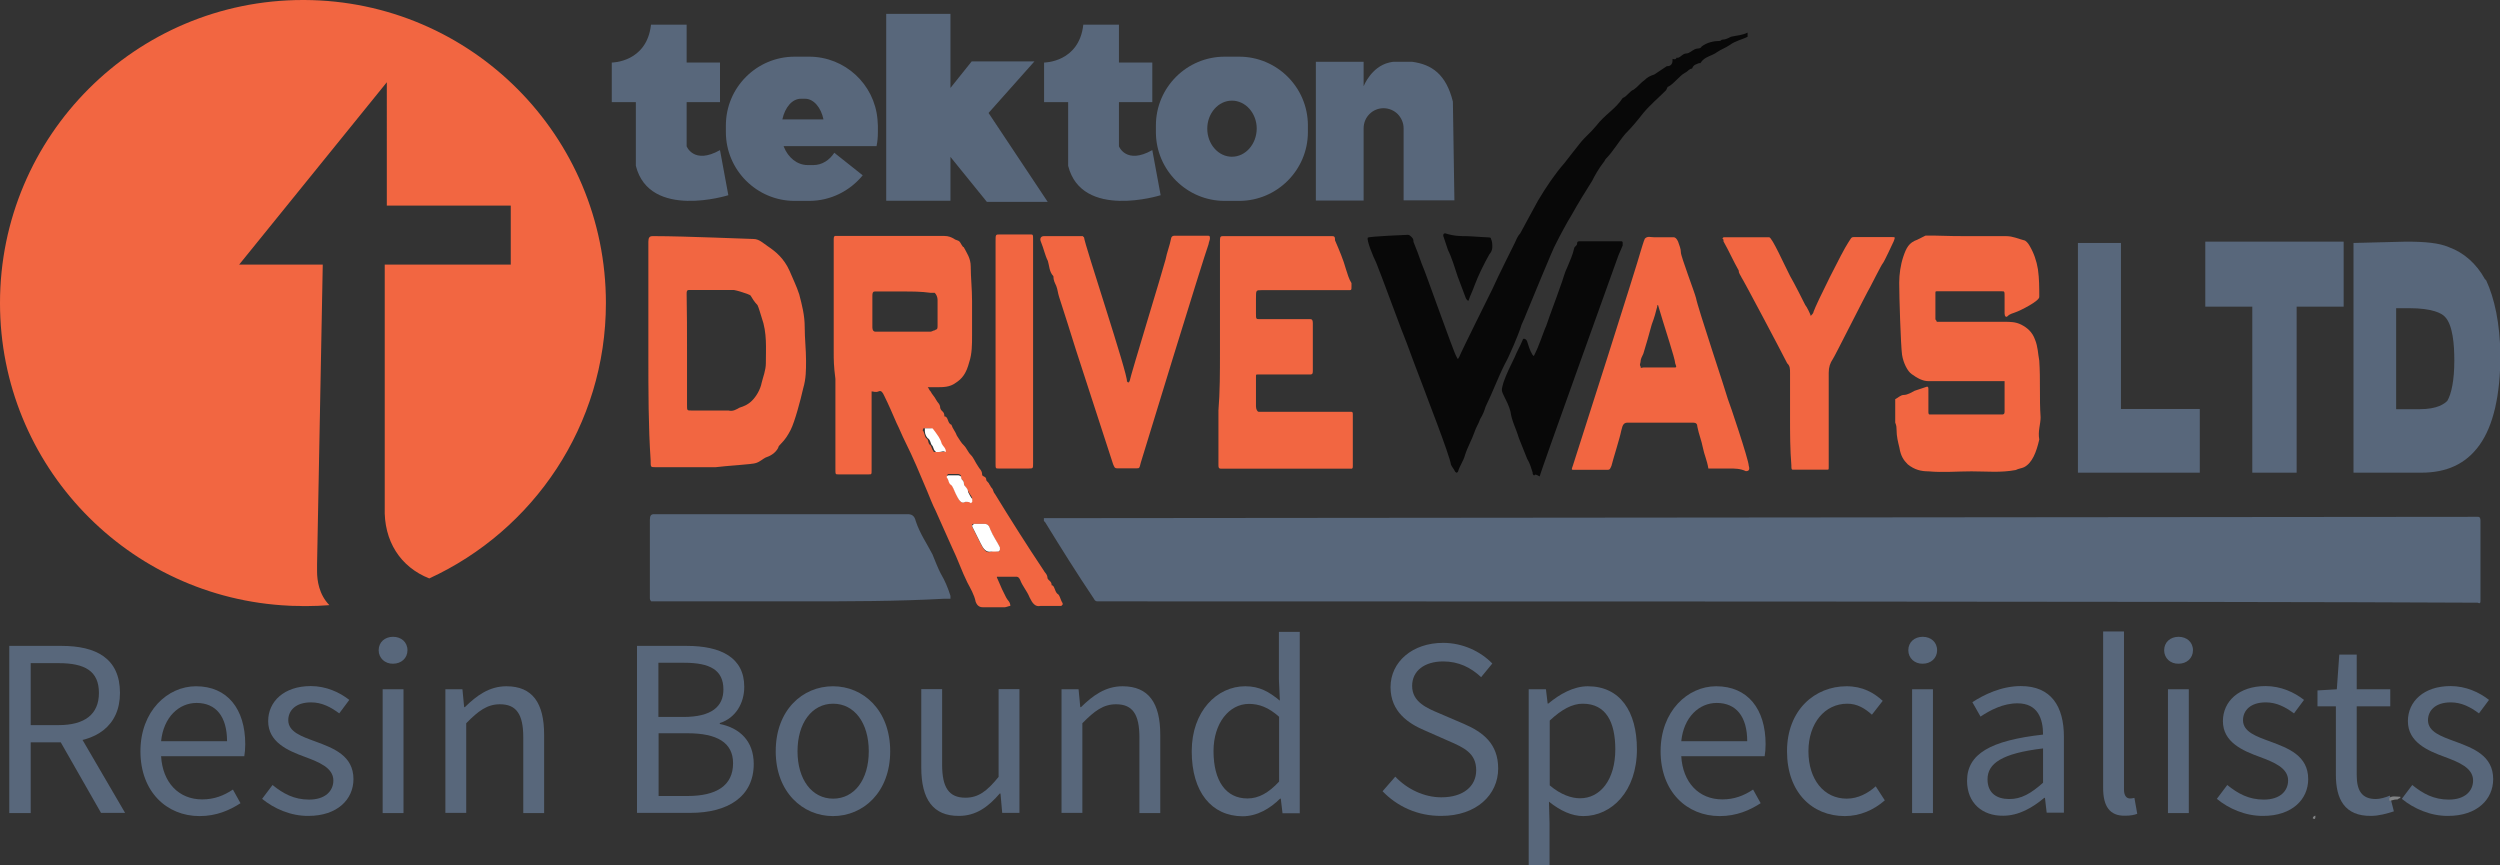 <?xml version="1.0" encoding="UTF-8"?>
<!-- Generator: Adobe Illustrator 28.0.0, SVG Export Plug-In . SVG Version: 6.00 Build 0)  -->
<svg xmlns="http://www.w3.org/2000/svg" xmlns:xlink="http://www.w3.org/1999/xlink" version="1.1" id="Layer_1" x="0px" y="0px" viewBox="0 0 1319.1 456.5" style="enable-background:new 0 0 1319.1 456.5;" xml:space="preserve">
<rect x="0" y="0" width="1319.1" height="456.5" fill="#333333" stroke="none"/>
<style type="text/css">
	.st0{fill:#F26641;}
	.st1{fill:#58677B;}
	.st2{fill:#818385;}
	.st3{fill:#080808;}
	.st4{fill:#FFFFFF;}
</style>
<path class="st0" d="M319.7,159.9c0,64.5-38.2,120-93.2,145.3c-15.2-6-24.1-19.7-23.5-37.5V139.6h66.5v-31.1h-65.4V43.4l-77.9,96.2  h44.1l-3,158l0,2.3c0,0.5,0,1.1,0,1.7c0,4.6,1,12.1,6.5,17.7c-4,0.3-8.1,0.5-12.3,0.5h-1.5c-0.9,0-1.8-0.1-2.7-0.1  c-0.2,0-0.5,0-0.7,0c-1.3,0-2.6,0-3.9-0.1C67.6,315.7,0,245.7,0,159.9C0,71.6,71.6,0,159.9,0c0.2,0,0.5,0,0.7,0  C248.6,0.4,319.7,71.8,319.7,159.9z"></path>
<g>
	<g>
		<path class="st1" d="M653.8,29.9h-7.6c-20,0-36.3,16.2-36.3,36.3v3.5c0,20,16.3,36.3,36.3,36.3h7.6c20,0,36.3-16.3,36.3-36.3v-3.5    C690.1,46.1,673.8,29.9,653.8,29.9z M650,82.7c-7.2,0-13-6.7-13-14.8c0-8.2,5.9-14.8,13-14.8c7.2,0,13.1,6.6,13.1,14.8    C663,76.1,657.2,82.7,650,82.7z"></path>
		<path class="st1" d="M463,63c-1.6-18.6-17.2-33.1-36.1-33.1h-7.6c-20,0-36.3,16.2-36.3,36.3v3.5c0,20,16.3,36.3,36.3,36.3h7.6    c11.4,0,21.6-5.3,28.3-13.5l-15-11.9c-2.5,3.9-6.5,6.5-11,6.5h-3c-5.6,0-10.3-3.9-12.6-9.6c-0.1-0.1-0.1-0.3-0.1-0.4h49    c0.5-2.3,0.7-4.7,0.7-7.2v-3.5C463.1,65.1,463.1,64,463,63z M412.8,63c1.4-6.4,5.2-10.9,9.8-10.9h2.2c4.5,0,8.4,4.6,9.7,10.9    H412.8z"></path>
		<polygon class="st1" points="552.8,106.5 520.7,106.5 501.5,82.8 501.5,105.9 467.6,105.9 467.6,7.3 501.5,7.3 501.5,46.4     512.7,32.4 545.8,32.4 521.6,59.6   "></polygon>
		<path class="st1" d="M384.3,103c0,0-41.6,13.1-48.8-15.5V53.9h-12.7V33c0,0,18.5,0,20.7-20h18.8v20h17.6v20.9h-17.6v23.3    c0,0,3.8,9.8,17.6,2L384.3,103z"></path>
		<path class="st1" d="M612.4,103c0,0-41.6,13.1-48.8-15.5V53.9h-12.7V33c0,0,18.5,0,20.7-20h18.8v20h17.6v20.9h-17.6v23.3    c0,0,3.8,9.8,17.6,2L612.4,103z"></path>
		<path class="st1" d="M767.4,105.7h-26.8V67.7c0-2.9-1.2-5.5-3.1-7.5c-1.9-1.9-4.6-3.1-7.5-3.1c-5.8,0-10.5,4.7-10.5,10.6v38.1    h-25.2V32.6h25.2v12.9c0,0,4-10.3,13.5-12.5c0.7-0.2,1.5-0.3,2.2-0.4h9.9c10.3,1.4,17.9,6.5,21.5,21"></path>
	</g>
</g>
<g>
	<path class="st1" d="M4.9,340.8h27.6c18,0,30.8,6.4,30.8,24.8c0,17.6-12.9,26.1-30.8,26.1H16.2v37.3H4.9V340.8z M30.9,382.6   c13.7,0,21.3-5.6,21.3-17c0-11.6-7.5-15.7-21.3-15.7H16.2v32.7H30.9z M30.3,388.6l8.8-5.8L66,428.9H53.3L30.3,388.6z"></path>
	<path class="st1" d="M74.1,396.4c0-21.2,14.3-34.3,29.3-34.3c16.6,0,26,12,26,30.6c0,2.3-0.2,4.7-0.5,6.3H85   c0.8,13.8,9.2,22.8,21.7,22.8c6.3,0,11.4-2,16.2-5.2l4,7.2c-5.7,3.7-12.7,6.8-21.6,6.8C88,430.6,74.1,417.8,74.1,396.4z    M119.8,391.1c0-13.1-5.9-20.2-16.1-20.2c-9.2,0-17.4,7.4-18.7,20.2H119.8z"></path>
	<path class="st1" d="M138.3,421.5l5.5-7.3c5.7,4.6,11.4,7.7,19.3,7.7c8.6,0,12.8-4.6,12.8-10.1c0-6.7-7.7-9.7-14.9-12.4   c-9.1-3.3-19.5-7.8-19.5-18.9c0-10.4,8.4-18.5,22.5-18.5c8.1,0,15.2,3.3,20.3,7.3l-5.3,7.1c-4.5-3.3-9.1-5.8-14.9-5.8   c-8.2,0-12,4.4-12,9.4c0,6.2,7.1,8.6,14.5,11.3c9.4,3.5,19.9,7.4,19.9,19.8c0,10.6-8.4,19.4-23.8,19.4   C153.4,430.6,144.5,426.6,138.3,421.5z"></path>
	<path class="st1" d="M199.8,343.1c0-4.3,3.3-7.1,7.6-7.1c4.3,0,7.6,2.8,7.6,7.1c0,4.2-3.3,7.1-7.6,7.1   C203.2,350.3,199.8,347.3,199.8,343.1z M201.9,363.7h11v65.3h-11V363.7z"></path>
	<path class="st1" d="M234.9,363.7h9.1l0.9,9.4h0.4c6.2-6.1,12.9-11,21.9-11c13.8,0,19.9,8.9,19.9,25.5v41.4h-11V389   c0-12.2-3.7-17.4-12.3-17.4c-6.7,0-11.3,3.4-17.8,10v47.3h-11V363.7z"></path>
	<path class="st1" d="M336.2,340.8h26.2c17.9,0,30.3,6.1,30.3,21.6c0,8.7-4.6,16.5-12.9,19.1v0.5c10.5,2.1,17.9,9,17.9,21.1   c0,17.3-13.7,25.8-33.4,25.8h-28.2V340.8z M360.5,378.3c15,0,21.2-5.5,21.2-14.5c0-10.3-7.1-14.1-20.7-14.1h-13.6v28.6H360.5z    M362.8,420c15.1,0,24-5.4,24-17.3c0-10.9-8.5-15.8-24-15.8h-15.3V420H362.8z"></path>
	<path class="st1" d="M409.3,396.4c0-21.8,14.2-34.3,30.2-34.3c16,0,30.2,12.6,30.2,34.3c0,21.6-14.2,34.2-30.2,34.2   C423.6,430.6,409.3,418,409.3,396.4z M458.4,396.4c0-15-7.6-25.1-18.8-25.1c-11.2,0-18.8,10.2-18.8,25.1s7.6,25,18.8,25   C450.8,421.4,458.4,411.4,458.4,396.4z"></path>
	<path class="st1" d="M486.1,405v-41.4h11v39.9c0,12.2,3.7,17.4,12.3,17.4c6.7,0,11.3-3.3,17.5-11v-46.3h11v65.3h-9.1l-0.9-10.2   h-0.4c-6.1,7.1-12.6,11.8-21.5,11.8C492.3,430.6,486.1,421.7,486.1,405z"></path>
	<path class="st1" d="M560,363.7h9.1l0.9,9.4h0.4c6.2-6.1,12.9-11,21.9-11c13.8,0,19.9,8.9,19.9,25.5v41.4h-11V389   c0-12.2-3.7-17.4-12.3-17.4c-6.7,0-11.3,3.4-17.8,10v47.3h-11V363.7z"></path>
	<path class="st1" d="M628.8,396.4c0-21.2,13.4-34.3,28.2-34.3c7.6,0,12.6,2.9,18.3,7.6l-0.5-11.2v-25.1h11v95.7h-9.1l-0.9-7.7h-0.4   c-5.1,5.1-12,9.3-19.8,9.3C639.4,430.6,628.8,418.1,628.8,396.4z M674.9,412.4v-34.2c-5.6-5-10.6-6.8-15.9-6.8   c-10.4,0-18.7,10.1-18.7,24.9c0,15.7,6.5,25,17.9,25C664.2,421.3,669.4,418.3,674.9,412.4z"></path>
	<path class="st1" d="M729.5,417.5l6.7-7.7c6.3,6.6,15.2,10.9,24.3,10.9c11.6,0,18.4-5.8,18.4-14.3c0-9-6.4-11.9-14.7-15.5   l-12.7-5.6c-8.2-3.5-17.8-9.7-17.8-22.7c0-13.5,11.7-23.4,27.7-23.4c10.4,0,19.8,4.5,26,10.9l-5.9,7.2c-5.4-5.1-11.9-8.3-20-8.3   c-9.9,0-16.4,5-16.4,12.9c0,8.5,7.7,11.7,14.6,14.6l12.6,5.4c10.2,4.4,18.2,10.5,18.2,23.6c0,13.9-11.5,25-30,25   C748,430.6,737.2,425.5,729.5,417.5z"></path>
	<path class="st1" d="M806.6,363.7h9.1l0.9,7.5h0.4c5.9-4.9,13.2-9.1,20.8-9.1c16.9,0,25.9,13.1,25.9,33.3   c0,22.2-13.4,35.2-28.3,35.2c-6,0-12.1-2.8-18.1-7.6l0.3,11.4v22.1h-11V363.7z M852.3,395.4c0-14.4-4.9-24.1-17.2-24.1   c-5.5,0-11.1,3-17.4,8.9v34.2c5.9,5,11.6,6.8,15.9,6.8C844.3,421.3,852.3,411.5,852.3,395.4z"></path>
	<path class="st1" d="M876.2,396.4c0-21.2,14.3-34.3,29.3-34.3c16.7,0,26.1,12,26.1,30.6c0,2.3-0.2,4.7-0.5,6.3h-44   c0.8,13.8,9.2,22.8,21.7,22.8c6.3,0,11.4-2,16.2-5.2l4,7.2c-5.7,3.7-12.7,6.8-21.6,6.8C890.1,430.6,876.2,417.8,876.2,396.4z    M921.9,391.1c0-13.1-5.9-20.2-16.1-20.2c-9.2,0-17.4,7.4-18.7,20.2H921.9z"></path>
	<path class="st1" d="M942.9,396.4c0-21.8,14.7-34.3,31.4-34.3c8.6,0,14.5,3.5,19.1,7.7l-5.7,7.3c-3.8-3.4-7.8-5.8-13-5.8   c-11.8,0-20.5,10.2-20.5,25.1s8.2,25,20.2,25c6,0,11.3-2.9,15.3-6.5l4.8,7.4c-5.9,5.2-13.3,8.3-21.1,8.3   C956.1,430.6,942.9,418,942.9,396.4z"></path>
	<path class="st1" d="M1006.9,343.1c0-4.3,3.3-7.1,7.6-7.1c4.3,0,7.6,2.8,7.6,7.1c0,4.2-3.3,7.1-7.6,7.1   C1010.3,350.3,1006.9,347.3,1006.9,343.1z M1008.9,363.7h11v65.3h-11V363.7z"></path>
	<path class="st1" d="M1037.9,412c0-14.2,12.3-21.3,40.1-24.4c0-8.4-2.8-16.5-13.5-16.5c-7.6,0-14.4,3.6-19.5,7l-4.3-7.6   c6-3.9,15.2-8.5,25.6-8.5c15.9,0,22.7,10.6,22.7,26.8v40h-9.1l-0.9-7.8h-0.4c-6.2,5.2-13.5,9.4-21.6,9.4   C1046.1,430.6,1037.9,423.8,1037.9,412z M1078,413v-18.1c-21.9,2.6-29.3,8-29.3,16.3c0,7.4,5,10.4,11.4,10.4   C1066.5,421.7,1071.7,418.6,1078,413z"></path>
	<path class="st1" d="M1109.7,415.8v-82.6h11v83.4c0,3.4,1.5,4.7,3.1,4.7c0.6,0,1.2,0,2.4-0.3l1.5,8.4c-1.6,0.6-3.5,1-6.4,1   C1113.1,430.6,1109.7,425.3,1109.7,415.8z"></path>
	<path class="st1" d="M1141.9,343.1c0-4.3,3.3-7.1,7.6-7.1c4.3,0,7.6,2.8,7.6,7.1c0,4.2-3.3,7.1-7.6,7.1   C1145.2,350.3,1141.9,347.3,1141.9,343.1z M1143.9,363.7h11v65.3h-11V363.7z"></path>
	<path class="st1" d="M1169.7,421.5l5.5-7.3c5.7,4.6,11.4,7.7,19.3,7.7c8.6,0,12.8-4.6,12.8-10.1c0-6.7-7.7-9.7-14.9-12.4   c-9.1-3.3-19.5-7.8-19.5-18.9c0-10.4,8.4-18.5,22.5-18.5c8.1,0,15.2,3.3,20.3,7.3l-5.3,7.1c-4.5-3.3-9.1-5.8-14.9-5.8   c-8.2,0-12,4.4-12,9.4c0,6.2,7.1,8.6,14.5,11.3c9.4,3.5,19.9,7.4,19.9,19.8c0,10.6-8.4,19.4-23.8,19.4   C1184.8,430.6,1175.8,426.6,1169.7,421.5z"></path>
	<path class="st1" d="M1232.5,408.8v-36.1h-9.7v-8.4l10.2-0.6l1.3-18.3h9.2v18.3h17.7v9h-17.7V409c0,8,2.6,12.6,10.1,12.6   c2.3,0,5.3-0.9,7.4-1.8l2.1,8.3c-3.7,1.2-8,2.4-12.1,2.4C1237.2,430.6,1232.5,421.8,1232.5,408.8z"></path>
	<path class="st1" d="M1267.3,421.5l5.5-7.3c5.7,4.6,11.4,7.7,19.3,7.7c8.6,0,12.8-4.6,12.8-10.1c0-6.7-7.7-9.7-14.9-12.4   c-9.1-3.3-19.5-7.8-19.5-18.9c0-10.4,8.4-18.5,22.5-18.5c8.1,0,15.2,3.3,20.3,7.3l-5.3,7.1c-4.5-3.3-9.1-5.8-14.9-5.8   c-8.2,0-12,4.4-12,9.4c0,6.2,7.1,8.6,14.5,11.3c9.4,3.5,19.9,7.4,19.9,19.8c0,10.6-8.4,19.4-23.8,19.4   C1282.4,430.6,1273.5,426.6,1267.3,421.5z"></path>
</g>
<g>
	<path class="st2" d="M1260.7,422.5c0-0.7,0-1.4,0-1.4c1.4-1.4,3.6-0.7,5.8-0.7l0,0v0.7c-0.7,0-1.4,0.7-1.4,0.7   C1262.8,421.8,1262.1,422.5,1260.7,422.5z"></path>
</g>
<g>
	<path class="st2" d="M1221.7,430.4c0,1.4,0,2.2-1.4,1.4C1220.3,431.1,1221,430.4,1221.7,430.4z"></path>
</g>
<g>
	<g>
		<path class="st1" d="M580.8,317.3c-0.7,0-1.5,0-1.5,0c-0.7,0-1.5,0-2.2-1.5c-8.8-13.1-17.5-27-25.6-40.2l-0.7-0.7    c0-0.7,0-1.5,0-1.5h0.7c2.9,0,755.1-0.7,755.8-0.7s1.5,0,1.5,2.2c0,13.9,0,27.7,0,41.6c0,1.5,0,2.2-1.5,1.5c-0.7,0-1.5,0-2.2,0    C1184,317.3,701.3,317.3,580.8,317.3z"></path>
	</g>
	<g>
		<path class="st0" d="M439.9,185.9c0-19,0-38,0-57c0-0.7,0-1.5,0-2.9c0-1.5,0.7-1.5,0.7-1.5c0.7,0,1.5,0,2.2,0    c18.3,0,37.2,0,55.5,0c2.2,0,3.7,0.7,5.1,1.5c0.7,0.7,2.2,0.7,2.9,1.5c0.7,0.7,1.5,2.9,2.2,2.9c1.5,2.9,3.7,5.8,3.7,10.2    c0,5.8,0.7,11.7,0.7,18.3c0,5.8,0,11.7,0,18.3c0,4.4,0,9.5-1.5,13.9c-1.5,5.8-3.7,8.8-7.3,11c-2.9,2.2-6.6,2.2-9.5,2.2    c-0.7,0-2.2,0-2.9,0c-0.7,0-1.5,0-2.2,0c0.7,0.7,0.7,1.5,1.5,2.2c0.7,1.5,2.2,2.9,2.9,4.4c0.7,1.5,2.2,2.2,2.2,4.4    c0.7,2.2,2.2,1.5,2.2,4.4c2.2,0,1.5,3.7,3.7,4.4c0.7,2.2,2.2,3.7,2.9,5.8c1.5,2.2,2.2,3.7,3.7,5.1c1.5,1.5,2.2,3.7,3.7,5.1    c1.5,1.5,2.2,3.7,3.7,5.8c0.7,1.5,2.2,2.2,2.2,4.4c0,1.5,2.2,0.7,2.2,2.9c0,0.7,1.5,1.5,1.5,2.2c0.7,0.7,0.7,1.5,1.5,2.2    c0.7,0.7,0.7,2.2,1.5,2.9c8,13.1,16.8,27,25.6,40.2c0.7,1.5,2.2,2.2,2.2,4.4c0.7,1.5,2.2,1.5,2.2,3.7c1.5,0,1.5,2.9,2.9,4.4    c1.5,0.7,1.5,2.9,2.9,5.1c0,0,0,0,0,0.7l-0.7,0.7c-2.9,0-5.1,0-8,0c-0.7,0-2.2,0-2.9,0c-2.9,0.7-4.4-1.5-5.8-4.4    c-1.5-3.7-3.7-5.8-5.1-9.5c-0.7-1.5-1.5-1.5-2.2-1.5c-2.9,0-6.6,0-9.5,0c-0.7,0-0.7,0,0,1.5c1.5,3.7,2.9,6.6,4.4,9.5    c0.7,1.5,2.2,2.2,2.2,4.4c-0.7,0-2.2,0.7-2.9,0.7c-3.7,0-7.3,0-11.7,0c-1.5,0-2.9-0.7-3.7-2.9c-0.7-3.7-2.9-7.3-4.4-10.2    c-2.9-5.8-5.1-12.4-8-18.3c-2.9-6.6-5.8-13.1-8.8-19.7c-1.5-2.9-2.9-6.6-4.4-10.2c-3.7-8.8-7.3-17.5-11.7-26.3    c-1.5-2.9-2.9-6.6-4.4-9.5c-2.2-5.1-4.4-10.2-6.6-14.6c-0.7-1.5-1.5-2.9-2.9-2.2c-1.5,0.7-2.9,0-3.7,0c0,2.2,0,4.4,0,5.8    c0,11.7,0,23.4,0,35.8c0,2.2,0,2.2-1.5,2.2c-5.1,0-11,0-16.1,0c-1.5,0-1.5,0-1.5-2.9c0-16.1,0-31.4,0-47.5    C439.9,193.2,439.9,189.5,439.9,185.9z M476.4,153.8c-5.1,0-10.2,0-14.6,0c-0.7,0-1.5,0-1.5,2.2c0,5.8,0,11,0,16.8    c0,1.5,0.7,2.2,1.5,2.2c9.5,0,19,0,29.2,0c0.7,0,1.5-0.7,2.2-0.7c0.7-0.7,1.5,0,1.5-2.2c0-4.4,0-9.5,0-13.9c0-1.5-0.7-2.9-1.5-3.7    c-0.7,0-1.5,0-2.2,0C485.9,153.8,481.5,153.8,476.4,153.8z M517.3,276.4c-1.5,0-2.2,0-3.7,0c0,0-0.7,0-0.7,0.7v0.7    c0.7,1.5,1.5,2.9,2.2,4.4c0.7,1.5,1.5,2.9,2.2,4.4c1.5,2.9,2.9,5.8,5.8,4.4c1.5-0.7,2.9,0,3.7,0c0,0,0.7,0,0.7-0.7s0-0.7,0-1.5    c-1.5-2.9-3.7-5.8-5.1-9.5c-0.7-2.9-2.2-2.9-3.7-2.9C518.1,276.4,518.1,276.4,517.3,276.4z M509.3,264.8c0.7,0,2.2,0,2.9,0    c0,0,0.7,0,0.7-0.7c0,0,0-0.7,0-1.5c-0.7-1.5-1.5-2.2-2.2-3.7c-0.7-1.5-2.2-2.2-2.2-4.4c0-1.5-2.2-1.5-1.5-3.7    c0,0-0.7-0.7-1.5-0.7c-1.5,0-3.7,0-5.1,0c-0.7,0-0.7,1.5-0.7,1.5c0.7,0.7,0.7,2.9,2.2,3.7c0.7,0.7,1.5,2.9,2.2,4.4    C505.6,263.3,507.1,266.2,509.3,264.8z M495.4,238.5L495.4,238.5c0.7,0,2.2,0,2.9,0c0-2.2-1.5-2.9-2.2-4.4    c-0.7-2.9-2.2-4.4-3.7-6.6c0-0.7-0.7-1.5-1.5-1.5c-1.5,0-2.9,0-3.7,0c0,0-0.7,1.5,0,1.5c0.7,1.5,0.7,2.9,1.5,3.7    c1.5,0.7,0.7,2.9,2.2,3.7c0.7,0.7,0.7,2.2,1.5,2.9c0,0.7,0.7,0.7,0.7,0.7C494.7,238.5,494.7,238.5,495.4,238.5z"></path>
	</g>
	<g>
		<path class="st0" d="M1040.2,124.6c5.8,0,12.4,0,18.3,0c3.7,0,6.6,1.5,9.5,2.2c0.7,0,2.2,1.5,2.9,2.9c2.2,3.7,3.7,8,4.4,12.4    c0.7,5.1,0.7,9.5,0.7,14.6c0,2.2-10.2,7.3-12.4,8c-1.5,0.7-2.9,0.7-4.4,2.2c-0.7,0.7-1.5,0-1.5-1.5c0-2.9,0-5.8,0-8.8    c0-2.9,0-2.9-1.5-2.9c-10.2,0-19.7,0-29.9,0c-1.5,0-2.9,0-4.4,0c-0.7,0-0.7,0-0.7,1.5c0,4.4,0,8.8,0,13.1c0,0.7,0.7,0.7,0.7,1.5    c0.7,0,1.5,0,2.2,0c11,0,21.9,0,33.6,0c2.9,0,5.8,0,8.8,1.5c2.9,1.5,5.8,3.7,7.3,8c1.5,3.7,1.5,7.3,2.2,11    c0.7,10.2,0,19.7,0.7,29.9c0,3.7-1.5,7.3-0.7,11.7c-1.5,6.6-3.7,12.4-8,14.6c-1.5,0.7-2.9,0.7-4.4,1.5c-8,1.5-15.3,0.7-23.4,0.7    c-7.3,0-15.3,0.7-22.6,0c-3.7,0-7.3-0.7-11-3.7c-2.2-2.2-3.7-4.4-4.4-8.8c-0.7-2.9-1.5-5.8-1.5-9.5c0-0.7,0-2.2-0.7-3.7    c0-2.2,0-5.1,0-7.3c0-1.5,0-3.7,0-5.1c1.5-0.7,2.9-2.2,4.4-2.2c2.2,0,4.4-1.5,5.8-2.2c2.2-0.7,4.4-1.5,6.6-2.2    c0.7,0,0.7,0.7,0.7,1.5c0,3.7,0,7.3,0,11.7c0,0.7,0,1.5,0.7,1.5s0.7,0,1.5,0c11.7,0,24.1,0,35.8,0h0.7c0.7,0,1.5,0,1.5-1.5    c0-5.1,0-10.2,0-16.1c-2.9,0-6.6,0-9.5,0c-10.2,0-20.4,0-30.7,0c-2.9,0-5.8-1.5-8.8-3.7c-2.2-1.5-4.4-5.8-5.1-10.2    c-0.7-5.1-1.5-30.7-1.5-38c0-4.4,0.7-9.5,2.2-13.9c1.5-4.4,2.9-7.3,7.3-8.8c1.5-0.7,2.9-1.5,4.4-2.2c1.5,0,2.9,0,4.4,0    C1028.5,124.6,1034.3,124.6,1040.2,124.6z"></path>
	</g>
	<g>
		<path class="st0" d="M342.1,186.6c0-19,0-37.2,0-56.2c0-0.7,0-2.2,0-2.9c0-2.2,0.7-2.9,2.2-2.9c0.7,0,0.7,0,1.5,0    c15.3,0,49.7,1.5,51.8,1.5c2.9,0,5.1,2.2,7.3,3.7c4.4,2.9,8.8,6.6,11.7,13.1c1.5,3.7,3.7,8,5.1,12.4c1.5,5.8,2.9,11,2.9,17.5    c0,5.8,0.7,11.7,0.7,17.5c0,5.1,0,9.5-1.5,14.6c-1.5,6.6-4.4,17.5-6.6,21.9c-1.5,2.9-2.9,5.1-5.1,7.3c-0.7,0.7-1.5,1.5-1.5,2.2    c-1.5,2.9-4.4,4.4-6.6,5.1c-1.5,0.7-2.9,2.2-5.1,2.9c-1.5,0.7-16.1,1.5-21.2,2.2c-5.1,0-11,0-16.1,0c-5.1,0-11,0-16.1,0    c-2.2,0-2.2,0-2.2-3.7C342.1,225.3,342.1,206.3,342.1,186.6z M362.5,185.2c0,1.5,0,3.7,0,5.1c0,8,0,16.1,0,23.4    c0,2.9,0,2.9,2.2,2.9c4.4,0,9.5,0,13.9,0c2.2,0,4.4,0,5.8,0c2.2,0.7,4.4-0.7,5.8-1.5c2.2-0.7,4.4-1.5,6.6-3.7    c2.2-2.2,4.4-5.8,5.1-9.5c0.7-2.9,2.2-6.6,2.2-10.2c0-8,0.7-16.1-2.2-24.1c-0.7-2.2-1.5-5.1-2.2-6.6c-1.5-1.5-2.9-3.7-3.7-5.1    c-0.7-0.7-8-2.9-8.8-2.9c-8,0-16.1,0-23.4,0c-1.5,0-1.5,0.7-1.5,2.2C362.5,165.5,362.5,174.9,362.5,185.2z"></path>
	</g>
	<g>
		<path class="st1" d="M422.4,317.3c-25.6,0-51.1,0-75.9,0c-0.7,0-1.5,0-2.9,0c0,0-0.7-0.7-0.7-1.5c0,0,0,0,0-0.7    c0-13.9,0-27,0-40.9c0-2.2,0.7-2.9,2.2-2.9c0.7,0,1.5,0,1.5,0c43.8,0,87.6,0,132.2,0c2.2,0,3.7,0.7,4.4,3.7    c2.2,6.6,5.8,11.7,8.8,17.5c1.5,3.7,2.9,7.3,4.4,10.2c2.2,3.7,3.7,7.3,5.1,11.7c0,0.7,0,1.5,0,1.5h-0.7c-0.7,0-1.5,0-2.2,0    C473.5,317.3,448,317.3,422.4,317.3z"></path>
	</g>
	<g>
		<path class="st3" d="M882.5,31.1c0.7,0,1.5,0.7,2.2-0.7c1.5,0.7,2.9-2.2,5.1-2.2c1.5,0,2.9-1.5,4.4-2.2c1.5-0.7,2.9,0,3.7-1.5    c2.9-2.2,6.6-2.9,9.5-2.9c0.7,0,0.7-0.7,1.5-0.7c1.5,0,2.9-0.7,4.4-1.5c2.9-0.7,5.8-0.7,8.8-2.2c0,0.7,0,1.5,0,2.2    c-2.9,1.5-6.6,2.2-9.5,4.4c-2.2,1.5-4.4,2.2-6.6,3.7c-2.9,2.2-6.6,2.2-8.8,5.8h-0.7c-1.5,0.7-2.9,0.7-3.7,2.9    c-1.5,0-2.2,1.5-3.7,2.2c-2.9,1.5-5.8,5.8-8.8,7.3c-0.7,0-0.7,1.5-1.5,2.2c-3.7,3.7-8,7.3-11.7,11.7c-2.9,3.7-5.8,7.3-9.5,11    c-3.7,4.4-6.6,9.5-10.2,13.1c-0.7,0.7-0.7,1.5-1.5,2.2c-2.2,2.9-4.4,6.6-5.8,9.5c-3.7,5.8-7.3,11.7-11,18.3    c-1.5,2.2-6.6,11.7-8,14.6c-1.5,2.2-13.9,32.9-16.1,38c-0.7,2.2-2.2,4.4-2.9,7.3c-0.7,2.2-5.8,14.6-8,18.3    c-3.7,7.3-6.6,15.3-10.2,22.6c-0.7,2.2-1.5,4.4-2.9,6.6c-0.7,2.2-2.2,4.4-2.9,6.6c-1.5,4.4-3.7,8-5.1,12.4    c-0.7,2.9-2.9,5.8-3.7,8.8c-0.7,0.7-0.7,0.7-1.5,0c-0.7-1.5-1.5-2.2-2.2-3.7c-0.7-5.1-13.9-38.7-14.6-40.9    c-1.5-3.7-8-21.2-8.8-23.4c-2.2-5.1-13.9-37.2-16.1-42.4c-1.5-2.9-5.1-11.7-4.4-13.1c0.7-0.7,21.2-1.5,21.2-1.5    c0.7,0,1.5,0.7,2.2,1.5c0.7,0.7,0.7,1.5,0.7,2.2c1.5,3.7,2.9,7.3,4.4,11.7c1.5,2.9,16.8,46.7,18.3,48.9c0.7,1.5,0.7,1.5,1.5,0    c1.5-3.7,16.1-32.9,17.5-35.8c2.9-6.6,11-22.6,11.7-24.1c0.7-1.5,1.5-3.7,2.9-5.1c0.7-1.5,8.8-16.1,9.5-17.5    c4.4-7.3,8.8-13.9,13.9-19.7c2.9-3.7,5.1-6.6,8-10.2c2.9-3.7,5.8-5.8,8.8-9.5c4.4-5.8,10.2-8.8,13.9-14.6c2.2-0.7,3.7-3.7,5.8-4.4    c2.2-1.5,3.7-3.7,5.8-5.1c1.5-1.5,2.9-2.2,5.1-2.9c2.2-1.5,4.4-2.9,6.6-4.4c0.7,0,1.5,0,2.2-0.7C882.5,33.3,882.5,32.5,882.5,31.1    z"></path>
	</g>
	<g>
		<path class="st0" d="M643.7,185.9c0-19.7,0-39.4,0-58.4c0-2.2,0-2.9,1.5-2.9c19,0,38.7,0,57.7,0c1.5,0,1.5,0.7,1.5,2.2    c2.2,5.1,4.4,10.2,5.8,15.3c0.7,2.2,1.5,5.1,2.9,7.3c0,0,0,0.7,0,1.5c0,2.2,0,2.2-1.5,2.2c-2.9,0-5.1,0-8,0c-12.4,0-25.6,0-38,0    c-2.9,0-2.9,0-2.9,4.4c0,2.9,0,5.8,0,8c0,2.9,0,2.9,2.2,2.9c8,0,16.1,0,24.1,0c0.7,0,1.5,0,2.2,0c0.7,0,1.5,0,1.5,2.2    c0,8,0,16.8,0,24.8c0,1.5,0,2.2-1.5,2.2c-8.8,0-16.8,0-25.6,0c-0.7,0-1.5,0-2.2,0s-0.7,0-0.7,1.5c0,5.1,0,10.2,0,15.3    c0,1.5,0.7,2.9,1.5,2.9c0.7,0,1.5,0,2.2,0c14.6,0,29.9,0,44.5,0c0.7,0,1.5,0,2.2,0s0.7,0.7,0.7,1.5c0,8.8,0,17.5,0,27    c0,0.7,0,1.5-0.7,1.5s-1.5,0-2.2,0c-21.9,0-43.1,0-65,0c-0.7,0-1.5,0-1.5,0c-1.5,0-1.5-0.7-1.5-2.2c0-9.5,0-19,0-28.5    C643.7,207.1,643.7,196.1,643.7,185.9z"></path>
	</g>
	<g>
		<path class="st0" d="M912.4,247.2c-0.7,0-1.5,0-2.2,0c-2.9,0-5.8,0-8.8,0c-0.7-4.4-2.2-7.3-2.9-11c-0.7-3.7-2.2-7.3-2.9-11    c0-1.5-0.7-2.2-2.2-2.2c-11.7,0-22.6,0-34.3,0c-2.2,0-2.9,0.7-3.7,4.4c-0.7,3.7-4.4,15.3-5.1,18.3c-0.7,1.5-0.7,2.2-2.2,2.2    c-5.8,0-11.7,0-17.5,0c-1.5,0-1.5,0-0.7-2.2c2.2-6.6,34.3-107.3,35.8-113.2c0.7-2.2,1.5-5.1,2.2-6.6c1.5-1.5,2.9-0.7,5.1-0.7    c3.7,0,6.6,0,10.2,0c0.7,0,1.5,0.7,2.2,2.2c0.7,2.2,1.5,3.7,1.5,5.8s7.3,21.2,8,24.1c0.7,4.4,16.1,50.4,16.8,53.3    c0.7,1.5,11,32.1,11,35.1c0.7,2.2,0,2.9-1.5,2.9C918.2,247.2,915.3,247.2,912.4,247.2z M875.2,193.9c2.9,0,5.8,0,8,0    c1.5,0,1.5,0,0.7-2.2c0-2.2-5.8-19.7-6.6-22.6c-0.7-2.2-1.5-5.1-2.2-7.3c0-0.7-0.7-1.5-0.7,0c-0.7,2.9-1.5,5.8-2.9,9.5    c-0.7,2.9-3.7,13.1-4.4,15.3c-0.7,1.5-1.5,2.9-1.5,4.4c0,0.7-0.7,1.5,0,2.2c0,1.5,0.7,0.7,1.5,0.7    C870,193.9,873,193.9,875.2,193.9z"></path>
	</g>
	<g>
		<path class="st0" d="M561.1,124.6c3.7,0,6.6,0,10.2,0l0.7,0.7c0,2.9,23.4,73,22.6,75.9l0.7,0.7l0.7-0.7c0.7-3.7,17.5-58.4,19-64.3    c0.7-3.7,2.2-7.3,2.9-11c0-0.7,0.7-1.5,1.5-1.5c5.8,0,12.4,0,18.3,0c0.7,0,0.7,0.7,0.7,1.5c0,0.7-0.7,2.2-0.7,2.9    c-2.9,8-34.3,110.3-35.8,115.4c-0.7,2.9-0.7,2.9-2.2,2.9c-3.7,0-6.6,0-10.2,0c-1.5,0-1.5-0.7-2.2-2.2    c-6.6-20.4-13.1-40.2-19.7-60.6c-2.9-9.5-5.8-18.3-8.8-27.7c-0.7-2.2-0.7-3.7-1.5-5.8c-0.7-1.5-1.5-2.9-1.5-5.1    c-2.2-2.2-2.2-5.8-2.9-8c-1.5-2.9-2.2-6.6-3.7-10.2c-0.7-1.5,0-2.9,1.5-2.9C554.6,124.6,557.5,124.6,561.1,124.6z"></path>
	</g>
	<g>
		<path class="st0" d="M944.5,220.2c0-8,0-16.1,0-23.4c0-2.2,0-3.7-1.5-5.1c-2.9-5.8-23.4-44.5-24.1-45.3c-0.7-1.5-1.5-2.2-1.5-3.7    c-2.9-5.1-5.1-10.2-8-15.3c0-0.7,0-1.5-0.7-1.5l0.7-0.7c8,0,16.1,0,24.1,0c1.5,0,8,14.6,11,20.4c2.2,3.7,7.3,13.9,8,15.3    c0.7,0.7,2.9,5.1,2.9,5.8c0.7-0.7,1.5-1.5,1.5-2.2c1.5-4.4,15.3-32.1,18.3-36.5c1.5-2.2,1.5-2.9,2.9-2.9c6.6,0,13.9,0,20.4,0    c1.5,0,1.5,0,0.7,2.2c-0.7,1.5-5.1,11-5.8,11.7c-0.7,0.7-5.8,11-6.6,12.4c-2.2,3.7-19,37.2-19.7,38c-1.5,2.2-2.2,4.4-2.2,7.3    c0,15.3,0,31.4,0,46.7c0,0.7,0,1.5,0,2.9c0,1.5,0,1.5-0.7,1.5c-5.8,0-11.7,0-18.3,0c-0.7,0-0.7-0.7-0.7-2.2    C944.5,237,944.5,229,944.5,220.2z"></path>
	</g>
	<g>
		<path class="st3" d="M809.4,250.9c-0.7-0.7-0.7-0.7-0.7-1.5c-0.7-2.2-1.5-5.1-2.9-7.3c-1.5-3.7-2.9-7.3-4.4-11    c-1.5-5.1-3.7-8.8-4.4-13.9c-0.7-2.9-2.2-5.8-3.7-8.8c-1.5-2.9-0.7-3.7,0-6.6c1.5-4.4,3.7-8.8,5.8-13.1c1.5-3.7,2.9-5.8,4.4-9.5    c0-0.7,1.5-0.7,2.2,0.7c0.7,2.2,1.5,5.1,2.9,7.3l0.7,0.7c0,0,2.2-4.4,2.9-6.6c0.7-1.5,2.9-8,3.7-9.5c2.2-6.6,5.1-13.9,7.3-20.4    c1.5-3.7,2.2-7.3,3.7-10.2c1.5-3.7,2.9-6.6,3.7-10.2c0-0.7,1.5-1.5,1.5-2.2c0-1.5,0.7-1.5,1.5-1.5c7.3,0,14.6,0,21.9,0    c0,0,0.7,0,0.7,0.7c0,0,0,0.7,0,1.5c-0.7,1.5-1.5,3.7-2.2,5.1c-0.7,2.2-41.6,115.4-41.6,116.8    C810.2,250.2,810.2,250.2,809.4,250.9z"></path>
	</g>
	<g>
		<path class="st0" d="M545.1,185.9c0,19.7,0,38.7,0,58.4c0,2.9,0,2.9-2.2,2.9c-5.1,0-11,0-16.1,0c-1.5,0-1.5,0-1.5-2.9    c0-16.1,0-31.4,0-47.5c0-23.4,0-46,0-69.4c0-3.7,0-3.7,2.2-3.7c5.1,0,11,0,16.1,0c1.5,0,1.5,0,1.5,2.9    C545.1,147.2,545.1,166.9,545.1,185.9z"></path>
	</g>
	<g>
		<path class="st3" d="M773.6,124.6c2.2,0,11,0.7,12.4,0.7c0.7,0,0.7,0.7,0.7,0.7c0.7,1.5,0.7,2.9,0.7,4.4c0,1.5-0.7,2.9-1.5,3.7    c-2.9,5.1-5.8,11-8,16.8c-0.7,2.2-2.2,5.1-2.9,7.3c0,0.7-0.7,0.7-1.5-0.7c-1.5-3.7-2.9-8-4.4-11.7c-1.5-4.4-2.9-9.5-5.1-13.9    c-0.7-2.2-1.5-4.4-2.2-6.6c-0.7-1.5,0-2.2,0.7-2.2C767.1,124.6,770.7,124.6,773.6,124.6z"></path>
	</g>
	<g>
		<path class="st4" d="M517.3,276.4c0.7,0,1.5,0,1.5,0c1.5,0,2.9,0,3.7,2.9c1.5,3.7,3.7,6.6,5.1,9.5c0,0,0,0.7,0,1.5l-0.7,0.7    c-1.5,0-2.9,0-3.7,0c-2.9,0.7-4.4-1.5-5.8-4.4c-0.7-1.5-1.5-2.9-2.2-4.4c-0.7-1.5-1.5-2.9-2.2-4.4v-0.7c0,0,0.7,0,0.7-0.7    C515.1,276.4,515.9,276.4,517.3,276.4z"></path>
	</g>
	<g>
		<path class="st4" d="M509.3,264.8c-2.2,1.5-3.7-1.5-5.1-4.4c-0.7-1.5-1.5-3.7-2.2-4.4c-1.5-0.7-1.5-2.9-2.2-3.7    c-0.7-0.7,0-1.5,0.7-1.5c1.5,0,3.7,0,5.1,0c0.7,0,1.5,0.7,1.5,0.7c0,2.2,1.5,1.5,1.5,3.7c0,1.5,2.2,2.2,2.2,4.4    c0.7,1.5,1.5,2.9,2.2,3.7c0,0,0,0.7,0,1.5l-0.7,0.7C511.5,264.8,510.8,264.8,509.3,264.8z"></path>
	</g>
	<g>
		<path class="st4" d="M495.4,238.5c-0.7,0-1.5,0-1.5,0l-0.7-0.7c-0.7-0.7-0.7-2.2-1.5-2.9c-0.7-0.7-0.7-2.9-2.2-3.7    c-0.7-0.7-1.5-2.2-1.5-3.7v-1.5c1.5,0,2.9,0,3.7,0c0.7,0,0.7,0.7,1.5,1.5c1.5,2.2,2.9,3.7,3.7,6.6c0.7,1.5,2.2,2.2,2.2,4.4    C497.6,237.7,496.9,238.5,495.4,238.5L495.4,238.5z"></path>
	</g>
	<g>
		<polygon class="st1" points="1119.1,128.2 1096.4,128.2 1096.4,249.4 1160.7,249.4 1160.7,215.8 1119.1,215.8   "></polygon>
		<polygon class="st1" points="1163.6,161.8 1188.4,161.8 1188.4,249.4 1211.1,249.4 1211.8,249.4 1211.8,161.8 1236.6,161.8     1236.6,127.5 1163.6,127.5   "></polygon>
		<path class="st1" d="M1311.8,147.9l-0.7-0.7c-4.4-8-11-13.9-19-16.8c-5.1-2.2-12.4-2.9-22.6-2.9l-27.7,0.7v121.2h35.8    c13.1,0,23.4-4.4,30.7-14.6c7.3-10.2,11-26.3,11-47.5C1319.1,170.6,1316.2,157.4,1311.8,147.9z M1295,190.3    c0,10.2-1.5,17.5-3.7,21.2c-1.5,1.5-5.1,4.4-14.6,4.4h-12.4v-53.3h6.6c13.1,0,17.5,2.9,19,4.4C1294.3,171.3,1295,182.2,1295,190.3    z"></path>
	</g>
</g>
</svg>
